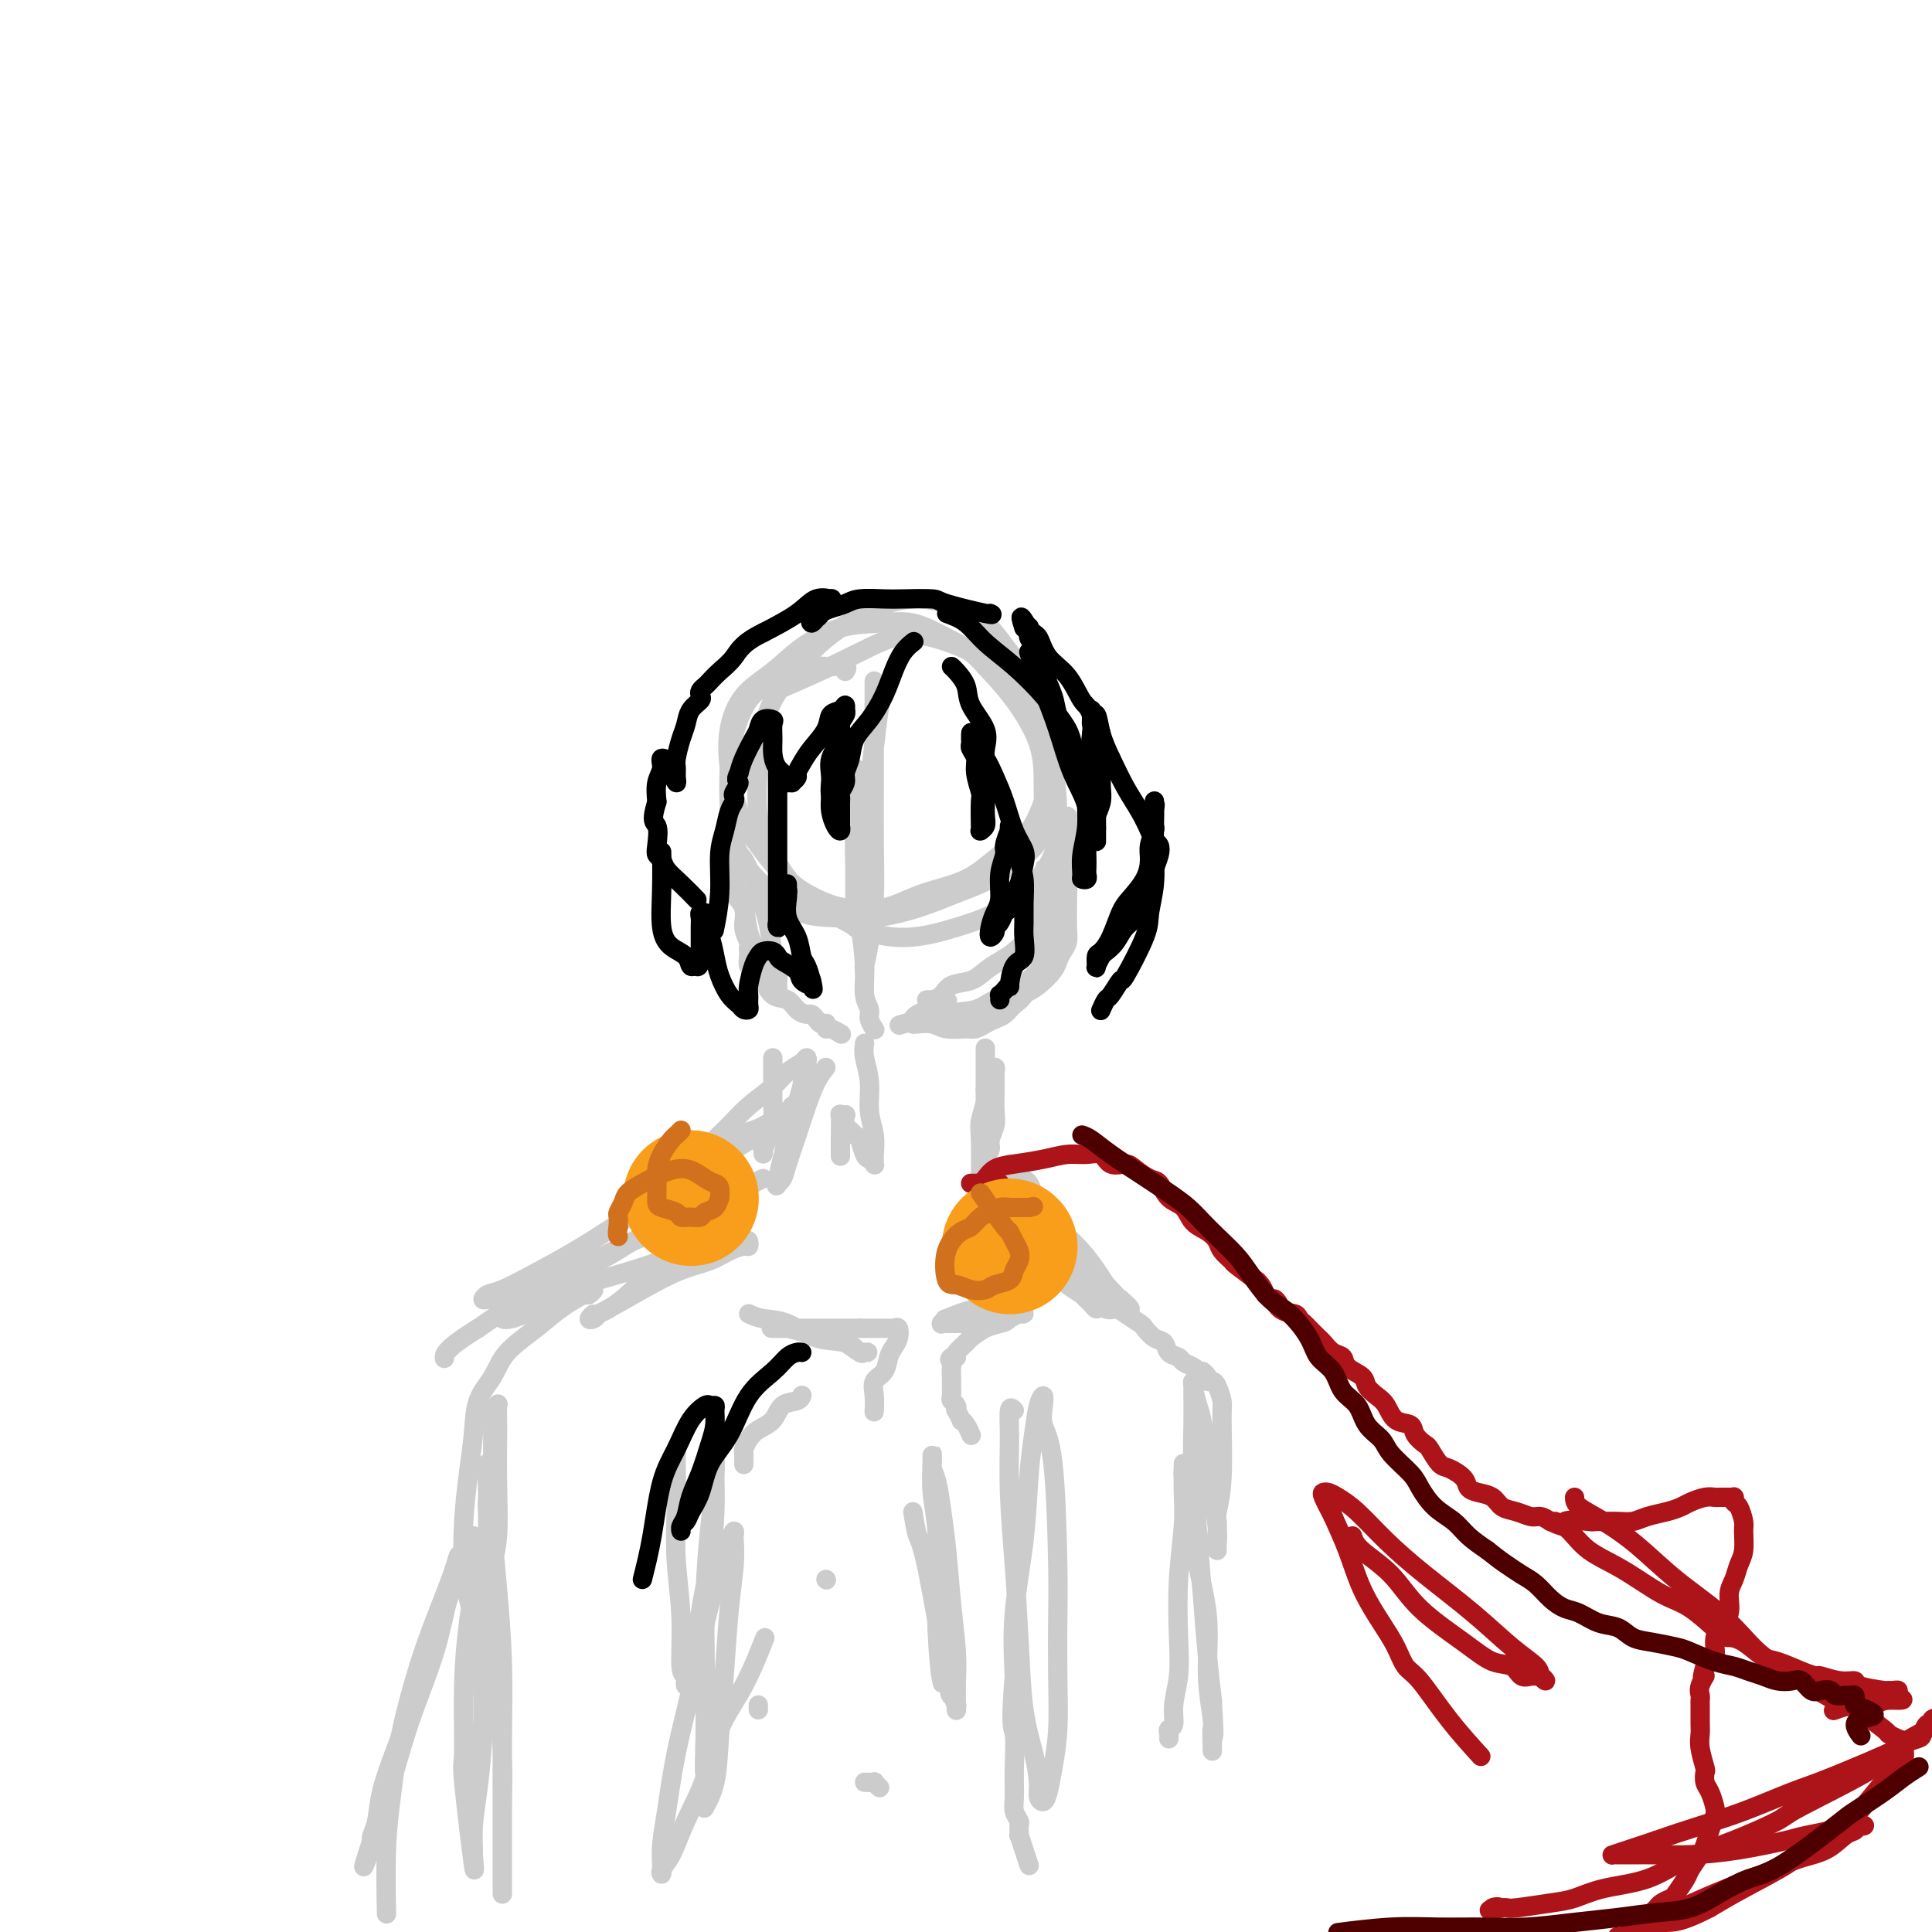 <svg viewBox='0 0 400 400' version='1.1' xmlns='http://www.w3.org/2000/svg' xmlns:xlink='http://www.w3.org/1999/xlink'><g fill='none' stroke='#CCCCCC' stroke-width='4' stroke-linecap='round' stroke-linejoin='round'><path d='M175,139c0.273,-0.428 0.546,-0.856 0,-1c-0.546,-0.144 -1.910,-0.005 -3,0c-1.090,0.005 -1.906,-0.125 -3,0c-1.094,0.125 -2.465,0.505 -4,1c-1.535,0.495 -3.235,1.106 -5,2c-1.765,0.894 -3.596,2.071 -5,4c-1.404,1.929 -2.383,4.609 -3,7c-0.617,2.391 -0.873,4.494 -1,7c-0.127,2.506 -0.126,5.414 0,8c0.126,2.586 0.376,4.850 1,7c0.624,2.150 1.622,4.185 3,6c1.378,1.815 3.135,3.409 5,5c1.865,1.591 3.837,3.177 6,4c2.163,0.823 4.516,0.882 7,1c2.484,0.118 5.097,0.296 8,0c2.903,-0.296 6.095,-1.067 9,-2c2.905,-0.933 5.525,-2.030 8,-3c2.475,-0.970 4.807,-1.814 7,-3c2.193,-1.186 4.248,-2.715 6,-4c1.752,-1.285 3.202,-2.327 4,-4c0.798,-1.673 0.946,-3.979 1,-6c0.054,-2.021 0.014,-3.758 0,-6c-0.014,-2.242 -0.004,-4.988 -1,-8c-0.996,-3.012 -2.999,-6.289 -5,-9c-2.001,-2.711 -4.001,-4.855 -6,-7'/><path d='M204,138c-3.176,-3.653 -5.615,-4.786 -8,-6c-2.385,-1.214 -4.716,-2.510 -7,-3c-2.284,-0.490 -4.523,-0.174 -7,0c-2.477,0.174 -5.193,0.207 -8,1c-2.807,0.793 -5.706,2.347 -8,4c-2.294,1.653 -3.983,3.406 -6,5c-2.017,1.594 -4.362,3.028 -6,5c-1.638,1.972 -2.568,4.481 -3,7c-0.432,2.519 -0.364,5.049 0,8c0.364,2.951 1.024,6.325 2,9c0.976,2.675 2.268,4.653 4,7c1.732,2.347 3.905,5.064 6,7c2.095,1.936 4.113,3.090 6,4c1.887,0.910 3.643,1.577 6,2c2.357,0.423 5.313,0.601 8,0c2.687,-0.601 5.104,-1.980 8,-3c2.896,-1.020 6.272,-1.682 9,-3c2.728,-1.318 4.810,-3.291 7,-5c2.190,-1.709 4.489,-3.154 6,-5c1.511,-1.846 2.233,-4.094 3,-6c0.767,-1.906 1.580,-3.469 2,-6c0.420,-2.531 0.449,-6.029 0,-9c-0.449,-2.971 -1.376,-5.414 -3,-8c-1.624,-2.586 -3.944,-5.315 -6,-8c-2.056,-2.685 -3.847,-5.324 -6,-7c-2.153,-1.676 -4.668,-2.387 -7,-3c-2.332,-0.613 -4.481,-1.128 -7,-1c-2.519,0.128 -5.407,0.900 -8,2c-2.593,1.100 -4.890,2.527 -7,4c-2.110,1.473 -4.031,2.992 -6,5c-1.969,2.008 -3.984,4.504 -6,7'/><path d='M162,142c-2.711,3.544 -3.487,6.404 -4,9c-0.513,2.596 -0.762,4.928 -1,8c-0.238,3.072 -0.465,6.886 0,10c0.465,3.114 1.622,5.530 3,8c1.378,2.470 2.978,4.996 5,7c2.022,2.004 4.468,3.486 7,5c2.532,1.514 5.152,3.062 8,4c2.848,0.938 5.926,1.268 9,1c3.074,-0.268 6.144,-1.134 9,-2c2.856,-0.866 5.496,-1.731 8,-3c2.504,-1.269 4.871,-2.941 7,-5c2.129,-2.059 4.021,-4.503 5,-7c0.979,-2.497 1.045,-5.045 1,-8c-0.045,-2.955 -0.201,-6.315 -1,-10c-0.799,-3.685 -2.243,-7.695 -4,-11c-1.757,-3.305 -3.828,-5.905 -6,-8c-2.172,-2.095 -4.443,-3.685 -7,-5c-2.557,-1.315 -5.398,-2.355 -8,-3c-2.602,-0.645 -4.966,-0.895 -8,0c-3.034,0.895 -6.740,2.933 -11,5c-4.260,2.067 -9.074,4.162 -11,5c-1.926,0.838 -0.963,0.419 0,0'/><path d='M183,142c-0.332,1.421 -0.663,2.842 -1,5c-0.337,2.158 -0.679,5.054 -1,8c-0.321,2.946 -0.622,5.944 -1,10c-0.378,4.056 -0.833,9.171 -1,13c-0.167,3.829 -0.045,6.373 0,9c0.045,2.627 0.012,5.336 0,7c-0.012,1.664 -0.003,2.284 0,3c0.003,0.716 0.000,1.530 0,2c-0.000,0.470 0.003,0.597 0,1c-0.003,0.403 -0.011,1.081 0,1c0.011,-0.081 0.041,-0.920 0,-1c-0.041,-0.080 -0.155,0.600 0,0c0.155,-0.600 0.577,-2.479 1,-5c0.423,-2.521 0.845,-5.683 1,-9c0.155,-3.317 0.041,-6.790 0,-11c-0.041,-4.210 -0.011,-9.159 0,-13c0.011,-3.841 0.003,-6.575 0,-9c-0.003,-2.425 -0.001,-4.543 0,-6c0.001,-1.457 0.000,-2.255 0,-3c-0.000,-0.745 -0.000,-1.437 0,-2c0.000,-0.563 0.000,-0.996 0,-1c-0.000,-0.004 -0.000,0.422 0,1c0.000,0.578 0.000,1.308 0,2c-0.000,0.692 -0.000,1.346 0,2'/><path d='M181,146c0.048,1.947 0.167,4.313 0,7c-0.167,2.687 -0.619,5.693 -1,9c-0.381,3.307 -0.691,6.914 -1,10c-0.309,3.086 -0.619,5.653 -1,8c-0.381,2.347 -0.834,4.476 -1,6c-0.166,1.524 -0.044,2.443 0,3c0.044,0.557 0.012,0.754 0,1c-0.012,0.246 -0.003,0.543 0,1c0.003,0.457 0.001,1.073 0,1c-0.001,-0.073 -0.000,-0.835 0,-2c0.000,-1.165 0.000,-2.731 0,-5c-0.000,-2.269 -0.000,-5.239 0,-8c0.000,-2.761 0.000,-5.311 0,-8c-0.000,-2.689 -0.000,-5.516 0,-7c0.000,-1.484 0.000,-1.623 0,-2c-0.000,-0.377 -0.001,-0.990 0,-1c0.001,-0.010 0.003,0.584 0,1c-0.003,0.416 -0.011,0.654 0,2c0.011,1.346 0.040,3.799 0,7c-0.040,3.201 -0.150,7.151 0,11c0.150,3.849 0.561,7.597 1,11c0.439,3.403 0.906,6.460 1,9c0.094,2.540 -0.185,4.562 0,6c0.185,1.438 0.833,2.293 1,3c0.167,0.707 -0.147,1.267 0,2c0.147,0.733 0.756,1.638 1,2c0.244,0.362 0.122,0.181 0,0'/><path d='M151,181c0.212,1.465 0.424,2.930 1,4c0.576,1.070 1.518,1.743 2,3c0.482,1.257 0.506,3.096 1,5c0.494,1.904 1.457,3.872 2,5c0.543,1.128 0.666,1.415 1,2c0.334,0.585 0.878,1.468 1,2c0.122,0.532 -0.178,0.712 0,1c0.178,0.288 0.833,0.685 1,1c0.167,0.315 -0.155,0.547 0,1c0.155,0.453 0.785,1.127 1,1c0.215,-0.127 0.013,-1.053 0,-2c-0.013,-0.947 0.161,-1.913 0,-3c-0.161,-1.087 -0.659,-2.294 -1,-4c-0.341,-1.706 -0.525,-3.911 -1,-6c-0.475,-2.089 -1.241,-4.061 -2,-6c-0.759,-1.939 -1.510,-3.844 -2,-5c-0.490,-1.156 -0.720,-1.561 -1,-2c-0.280,-0.439 -0.611,-0.911 -1,-1c-0.389,-0.089 -0.835,0.207 -1,0c-0.165,-0.207 -0.047,-0.916 0,-1c0.047,-0.084 0.024,0.458 0,1'/><path d='M152,177c-1.049,-1.888 -0.172,0.390 0,2c0.172,1.610 -0.360,2.550 0,4c0.360,1.450 1.613,3.411 2,5c0.387,1.589 -0.092,2.806 0,4c0.092,1.194 0.756,2.365 1,3c0.244,0.635 0.068,0.733 0,1c-0.068,0.267 -0.029,0.702 0,1c0.029,0.298 0.049,0.459 0,1c-0.049,0.541 -0.166,1.462 0,2c0.166,0.538 0.615,0.692 1,1c0.385,0.308 0.708,0.768 1,1c0.292,0.232 0.554,0.234 1,1c0.446,0.766 1.075,2.296 2,3c0.925,0.704 2.146,0.584 3,1c0.854,0.416 1.342,1.369 2,2c0.658,0.631 1.486,0.940 2,1c0.514,0.060 0.712,-0.129 1,0c0.288,0.129 0.665,0.574 1,1c0.335,0.426 0.627,0.831 1,1c0.373,0.169 0.825,0.102 1,0c0.175,-0.102 0.072,-0.237 0,0c-0.072,0.237 -0.112,0.847 0,1c0.112,0.153 0.376,-0.151 1,0c0.624,0.151 1.607,0.757 2,1c0.393,0.243 0.197,0.121 0,0'/><path d='M221,175c-0.323,0.509 -0.647,1.018 -1,2c-0.353,0.982 -0.736,2.437 -1,4c-0.264,1.563 -0.411,3.232 -1,5c-0.589,1.768 -1.622,3.634 -2,5c-0.378,1.366 -0.101,2.233 0,3c0.101,0.767 0.027,1.434 0,2c-0.027,0.566 -0.007,1.033 0,1c0.007,-0.033 0.002,-0.564 0,-1c-0.002,-0.436 -0.001,-0.778 0,-1c0.001,-0.222 0.000,-0.325 0,-1c-0.000,-0.675 -0.000,-1.921 0,-3c0.000,-1.079 0.000,-1.990 0,-3c-0.000,-1.010 -0.000,-2.117 0,-3c0.000,-0.883 0.000,-1.540 0,-2c-0.000,-0.460 -0.000,-0.722 0,-1c0.000,-0.278 0.001,-0.571 0,-1c-0.001,-0.429 -0.004,-0.995 0,-1c0.004,-0.005 0.015,0.552 0,1c-0.015,0.448 -0.057,0.789 0,1c0.057,0.211 0.211,0.294 0,1c-0.211,0.706 -0.788,2.036 -1,3c-0.212,0.964 -0.061,1.561 0,2c0.061,0.439 0.030,0.719 0,1'/><path d='M215,189c-0.190,1.280 -0.165,0.980 0,1c0.165,0.020 0.470,0.362 0,1c-0.470,0.638 -1.715,1.574 -2,2c-0.285,0.426 0.389,0.342 0,1c-0.389,0.658 -1.841,2.059 -3,3c-1.159,0.941 -2.025,1.421 -3,2c-0.975,0.579 -2.057,1.255 -3,2c-0.943,0.745 -1.745,1.559 -3,2c-1.255,0.441 -2.964,0.511 -4,1c-1.036,0.489 -1.399,1.399 -2,2c-0.601,0.601 -1.440,0.893 -2,1c-0.560,0.107 -0.841,0.029 -1,0c-0.159,-0.029 -0.197,-0.008 0,0c0.197,0.008 0.628,0.002 1,0c0.372,-0.002 0.685,-0.001 1,0c0.315,0.001 0.632,0.003 1,0c0.368,-0.003 0.786,-0.012 1,0c0.214,0.012 0.222,0.045 0,0c-0.222,-0.045 -0.676,-0.167 -1,0c-0.324,0.167 -0.518,0.623 -1,1c-0.482,0.377 -1.254,0.676 -2,1c-0.746,0.324 -1.468,0.675 -2,1c-0.532,0.325 -0.874,0.626 -1,1c-0.126,0.374 -0.036,0.821 0,1c0.036,0.179 0.018,0.089 0,0'/><path d='M189,212c0.145,0.031 0.290,0.062 1,0c0.710,-0.062 1.986,-0.216 3,0c1.014,0.216 1.766,0.801 3,1c1.234,0.199 2.949,0.013 4,0c1.051,-0.013 1.436,0.148 2,0c0.564,-0.148 1.307,-0.605 2,-1c0.693,-0.395 1.336,-0.729 2,-1c0.664,-0.271 1.348,-0.480 2,-1c0.652,-0.520 1.273,-1.349 2,-2c0.727,-0.651 1.561,-1.122 2,-2c0.439,-0.878 0.485,-2.164 1,-3c0.515,-0.836 1.500,-1.224 2,-2c0.500,-0.776 0.516,-1.942 1,-3c0.484,-1.058 1.436,-2.009 2,-3c0.564,-0.991 0.740,-2.022 1,-3c0.260,-0.978 0.606,-1.903 1,-3c0.394,-1.097 0.838,-2.366 1,-4c0.162,-1.634 0.044,-3.634 0,-5c-0.044,-1.366 -0.012,-2.099 0,-3c0.012,-0.901 0.003,-1.972 0,-3c-0.003,-1.028 -0.002,-2.014 0,-3'/><path d='M221,171c0.155,-2.930 0.041,-1.254 0,-1c-0.041,0.254 -0.011,-0.912 0,-1c0.011,-0.088 0.003,0.903 0,2c-0.003,1.097 0.000,2.300 0,4c-0.000,1.700 -0.003,3.897 0,6c0.003,2.103 0.011,4.111 0,6c-0.011,1.889 -0.043,3.660 0,5c0.043,1.340 0.161,2.249 0,3c-0.161,0.751 -0.600,1.343 -1,2c-0.400,0.657 -0.761,1.379 -1,2c-0.239,0.621 -0.358,1.140 -1,2c-0.642,0.860 -1.809,2.060 -3,3c-1.191,0.940 -2.408,1.618 -4,2c-1.592,0.382 -3.559,0.467 -5,1c-1.441,0.533 -2.355,1.514 -4,2c-1.645,0.486 -4.020,0.477 -7,1c-2.980,0.523 -6.566,1.578 -8,2c-1.434,0.422 -0.717,0.211 0,0'/><path d='M160,219c-0.002,0.597 -0.003,1.194 0,2c0.003,0.806 0.011,1.820 0,3c-0.011,1.180 -0.041,2.525 0,4c0.041,1.475 0.155,3.080 0,4c-0.155,0.920 -0.577,1.156 -1,2c-0.423,0.844 -0.846,2.295 -1,3c-0.154,0.705 -0.038,0.665 0,1c0.038,0.335 -0.001,1.044 0,1c0.001,-0.044 0.042,-0.842 0,-1c-0.042,-0.158 -0.166,0.322 0,0c0.166,-0.322 0.623,-1.448 1,-2c0.377,-0.552 0.674,-0.530 1,-1c0.326,-0.470 0.680,-1.431 1,-2c0.320,-0.569 0.607,-0.745 1,-1c0.393,-0.255 0.891,-0.589 1,-1c0.109,-0.411 -0.170,-0.900 0,-1c0.170,-0.100 0.788,0.190 1,0c0.212,-0.190 0.019,-0.859 0,-1c-0.019,-0.141 0.138,0.245 0,1c-0.138,0.755 -0.569,1.877 -1,3'/><path d='M179,216c-0.121,0.851 -0.243,1.703 0,3c0.243,1.297 0.850,3.040 1,5c0.150,1.960 -0.156,4.136 0,6c0.156,1.864 0.775,3.414 1,5c0.225,1.586 0.057,3.206 0,4c-0.057,0.794 -0.004,0.762 0,1c0.004,0.238 -0.040,0.747 0,1c0.040,0.253 0.165,0.251 0,0c-0.165,-0.251 -0.621,-0.750 -1,-1c-0.379,-0.250 -0.679,-0.251 -1,-1c-0.321,-0.749 -0.661,-2.247 -1,-3c-0.339,-0.753 -0.678,-0.762 -1,-1c-0.322,-0.238 -0.626,-0.704 -1,-1c-0.374,-0.296 -0.818,-0.422 -1,-1c-0.182,-0.578 -0.101,-1.608 0,-2c0.101,-0.392 0.223,-0.147 0,0c-0.223,0.147 -0.792,0.194 -1,0c-0.208,-0.194 -0.056,-0.629 0,0c0.056,0.629 0.015,2.323 0,4c-0.015,1.677 -0.004,3.336 0,4c0.004,0.664 0.002,0.332 0,0'/><path d='M204,217c-0.000,0.817 -0.000,1.633 0,3c0.000,1.367 0.000,3.283 0,5c-0.000,1.717 -0.001,3.235 0,5c0.001,1.765 0.004,3.777 0,5c-0.004,1.223 -0.016,1.657 0,2c0.016,0.343 0.061,0.594 0,1c-0.061,0.406 -0.226,0.966 0,1c0.226,0.034 0.845,-0.458 1,-1c0.155,-0.542 -0.155,-1.133 0,-2c0.155,-0.867 0.773,-2.010 1,-3c0.227,-0.990 0.062,-1.825 0,-3c-0.062,-1.175 -0.021,-2.689 0,-4c0.021,-1.311 0.021,-2.421 0,-3c-0.021,-0.579 -0.062,-0.629 0,-1c0.062,-0.371 0.228,-1.062 0,-1c-0.228,0.062 -0.849,0.877 -1,1c-0.151,0.123 0.170,-0.446 0,0c-0.170,0.446 -0.830,1.907 -1,3c-0.170,1.093 0.150,1.819 0,3c-0.150,1.181 -0.771,2.818 -1,4c-0.229,1.182 -0.065,1.909 0,4c0.065,2.091 0.033,5.545 0,9'/><path d='M203,245c-0.500,3.667 -0.250,1.833 0,0'/><path d='M171,221c-0.665,0.841 -1.330,1.682 -2,3c-0.670,1.318 -1.346,3.114 -2,5c-0.654,1.886 -1.285,3.863 -2,6c-0.715,2.137 -1.515,4.436 -2,6c-0.485,1.564 -0.657,2.395 -1,3c-0.343,0.605 -0.859,0.986 -1,1c-0.141,0.014 0.092,-0.339 0,0c-0.092,0.339 -0.509,1.371 0,-1c0.509,-2.371 1.944,-8.144 3,-12c1.056,-3.856 1.733,-5.794 2,-7c0.267,-1.206 0.123,-1.680 0,-2c-0.123,-0.320 -0.224,-0.487 0,-1c0.224,-0.513 0.775,-1.373 1,-2c0.225,-0.627 0.126,-1.022 0,-1c-0.126,0.022 -0.277,0.459 -1,1c-0.723,0.541 -2.018,1.184 -3,2c-0.982,0.816 -1.649,1.804 -3,3c-1.351,1.196 -3.384,2.599 -5,4c-1.616,1.401 -2.815,2.798 -4,4c-1.185,1.202 -2.358,2.208 -3,3c-0.642,0.792 -0.755,1.369 -1,2c-0.245,0.631 -0.623,1.315 -1,2'/><path d='M146,240c-3.339,2.980 -1.186,-0.070 0,-1c1.186,-0.930 1.407,0.258 2,0c0.593,-0.258 1.560,-1.964 3,-3c1.440,-1.036 3.354,-1.403 5,-2c1.646,-0.597 3.024,-1.424 4,-2c0.976,-0.576 1.549,-0.900 2,-1c0.451,-0.100 0.780,0.024 1,0c0.220,-0.024 0.332,-0.196 0,0c-0.332,0.196 -1.106,0.761 -3,2c-1.894,1.239 -4.907,3.153 -8,5c-3.093,1.847 -6.267,3.626 -10,6c-3.733,2.374 -8.026,5.343 -12,8c-3.974,2.657 -7.629,5.003 -11,7c-3.371,1.997 -6.456,3.646 -9,5c-2.544,1.354 -4.546,2.414 -6,3c-1.454,0.586 -2.359,0.697 -3,1c-0.641,0.303 -1.017,0.798 -1,1c0.017,0.202 0.425,0.112 1,0c0.575,-0.112 1.315,-0.247 3,-1c1.685,-0.753 4.314,-2.125 7,-3c2.686,-0.875 5.428,-1.254 8,-2c2.572,-0.746 4.974,-1.861 7,-3c2.026,-1.139 3.674,-2.304 5,-3c1.326,-0.696 2.328,-0.924 3,-1c0.672,-0.076 1.012,0.001 1,0c-0.012,-0.001 -0.376,-0.081 -1,0c-0.624,0.081 -1.507,0.323 -3,1c-1.493,0.677 -3.596,1.790 -6,3c-2.404,1.210 -5.109,2.518 -8,4c-2.891,1.482 -5.969,3.138 -9,5c-3.031,1.862 -6.016,3.931 -9,6'/><path d='M99,275c-7.000,4.289 -7.000,5.511 -7,6c0.000,0.489 0.000,0.244 0,0'/><path d='M201,255c0.591,-0.036 1.183,-0.071 2,0c0.817,0.071 1.860,0.249 3,1c1.140,0.751 2.379,2.074 4,3c1.621,0.926 3.625,1.453 5,2c1.375,0.547 2.123,1.112 3,2c0.877,0.888 1.885,2.097 3,3c1.115,0.903 2.338,1.501 3,2c0.662,0.499 0.762,0.901 1,1c0.238,0.099 0.612,-0.105 1,0c0.388,0.105 0.789,0.517 1,1c0.211,0.483 0.231,1.036 0,1c-0.231,-0.036 -0.713,-0.662 -1,-1c-0.287,-0.338 -0.377,-0.386 -1,-1c-0.623,-0.614 -1.778,-1.792 -3,-3c-1.222,-1.208 -2.512,-2.447 -4,-4c-1.488,-1.553 -3.174,-3.421 -5,-5c-1.826,-1.579 -3.793,-2.868 -5,-4c-1.207,-1.132 -1.653,-2.108 -2,-3c-0.347,-0.892 -0.593,-1.702 -1,-2c-0.407,-0.298 -0.973,-0.085 -1,0c-0.027,0.085 0.487,0.043 1,0'/><path d='M205,248c-3.135,-2.914 0.028,0.801 2,3c1.972,2.199 2.752,2.880 4,4c1.248,1.120 2.965,2.677 4,4c1.035,1.323 1.387,2.412 2,3c0.613,0.588 1.486,0.676 2,1c0.514,0.324 0.670,0.885 1,1c0.330,0.115 0.833,-0.216 1,0c0.167,0.216 -0.004,0.979 0,1c0.004,0.021 0.181,-0.699 0,-1c-0.181,-0.301 -0.721,-0.181 -1,-1c-0.279,-0.819 -0.298,-2.575 -1,-4c-0.702,-1.425 -2.086,-2.519 -3,-4c-0.914,-1.481 -1.359,-3.348 -2,-5c-0.641,-1.652 -1.479,-3.088 -2,-4c-0.521,-0.912 -0.725,-1.300 -1,-2c-0.275,-0.700 -0.621,-1.710 -1,-2c-0.379,-0.290 -0.789,0.142 -1,0c-0.211,-0.142 -0.222,-0.857 0,-1c0.222,-0.143 0.677,0.287 1,1c0.323,0.713 0.516,1.708 1,2c0.484,0.292 1.261,-0.119 2,1c0.739,1.119 1.439,3.767 3,6c1.561,2.233 3.981,4.052 6,6c2.019,1.948 3.636,4.024 5,6c1.364,1.976 2.476,3.851 3,5c0.524,1.149 0.461,1.570 1,2c0.539,0.430 1.681,0.868 2,1c0.319,0.132 -0.183,-0.041 0,0c0.183,0.041 1.052,0.298 1,0c-0.052,-0.298 -1.026,-1.149 -2,-2'/><path d='M232,269c3.322,4.079 0.627,0.777 -3,-3c-3.627,-3.777 -8.187,-8.030 -10,-10c-1.813,-1.970 -0.878,-1.657 -1,-2c-0.122,-0.343 -1.300,-1.343 -2,-2c-0.700,-0.657 -0.920,-0.972 -1,-1c-0.080,-0.028 -0.019,0.232 0,0c0.019,-0.232 -0.004,-0.954 0,-1c0.004,-0.046 0.036,0.586 0,1c-0.036,0.414 -0.141,0.611 0,1c0.141,0.389 0.529,0.969 1,2c0.471,1.031 1.026,2.514 2,4c0.974,1.486 2.368,2.975 3,4c0.632,1.025 0.503,1.584 1,2c0.497,0.416 1.620,0.687 2,1c0.380,0.313 0.017,0.666 0,1c-0.017,0.334 0.313,0.649 1,1c0.687,0.351 1.730,0.737 2,1c0.270,0.263 -0.232,0.403 0,1c0.232,0.597 1.199,1.650 2,2c0.801,0.350 1.436,-0.004 2,0c0.564,0.004 1.058,0.367 2,1c0.942,0.633 2.331,1.535 3,2c0.669,0.465 0.617,0.492 1,1c0.383,0.508 1.201,1.498 2,2c0.799,0.502 1.580,0.516 2,1c0.420,0.484 0.480,1.439 1,2c0.520,0.561 1.500,0.728 2,1c0.500,0.272 0.519,0.650 1,1c0.481,0.350 1.423,0.671 2,1c0.577,0.329 0.788,0.664 1,1'/><path d='M248,284c3.102,1.967 1.356,0.385 1,0c-0.356,-0.385 0.679,0.429 1,1c0.321,0.571 -0.072,0.900 0,1c0.072,0.100 0.609,-0.029 1,0c0.391,0.029 0.637,0.218 1,1c0.363,0.782 0.843,2.158 1,3c0.157,0.842 -0.011,1.149 0,4c0.011,2.851 0.199,8.245 0,12c-0.199,3.755 -0.785,5.871 -1,7c-0.215,1.129 -0.057,1.269 0,2c0.057,0.731 0.015,2.051 0,3c-0.015,0.949 -0.003,1.526 0,2c0.003,0.474 -0.002,0.845 0,1c0.002,0.155 0.012,0.093 0,0c-0.012,-0.093 -0.045,-0.216 0,-1c0.045,-0.784 0.167,-2.228 0,-4c-0.167,-1.772 -0.623,-3.872 -1,-6c-0.377,-2.128 -0.675,-4.284 -1,-7c-0.325,-2.716 -0.675,-5.993 -1,-8c-0.325,-2.007 -0.623,-2.745 -1,-4c-0.377,-1.255 -0.833,-3.027 -1,-4c-0.167,-0.973 -0.046,-1.146 0,-1c0.046,0.146 0.015,0.610 0,1c-0.015,0.390 -0.015,0.707 0,2c0.015,1.293 0.046,3.564 0,6c-0.046,2.436 -0.167,5.037 0,9c0.167,3.963 0.622,9.289 1,14c0.378,4.711 0.679,8.807 1,13c0.321,4.193 0.663,8.484 1,12c0.337,3.516 0.668,6.258 1,9'/><path d='M251,352c0.617,11.170 0.161,6.594 0,6c-0.161,-0.594 -0.027,2.793 0,4c0.027,1.207 -0.052,0.234 0,-1c0.052,-1.234 0.235,-2.730 0,-5c-0.235,-2.270 -0.889,-5.314 -1,-9c-0.111,-3.686 0.320,-8.013 0,-12c-0.320,-3.987 -1.392,-7.635 -2,-11c-0.608,-3.365 -0.751,-6.446 -1,-9c-0.249,-2.554 -0.602,-4.579 -1,-6c-0.398,-1.421 -0.839,-2.237 -1,-3c-0.161,-0.763 -0.042,-1.472 0,-2c0.042,-0.528 0.008,-0.874 0,-1c-0.008,-0.126 0.012,-0.031 0,1c-0.012,1.031 -0.055,2.998 0,5c0.055,2.002 0.207,4.040 0,7c-0.207,2.960 -0.772,6.842 -1,11c-0.228,4.158 -0.117,8.592 0,12c0.117,3.408 0.242,5.792 0,8c-0.242,2.208 -0.849,4.242 -1,6c-0.151,1.758 0.156,3.242 0,4c-0.156,0.758 -0.774,0.791 -1,1c-0.226,0.209 -0.061,0.595 0,1c0.061,0.405 0.017,0.830 0,1c-0.017,0.170 -0.009,0.085 0,0'/><path d='M158,244c-0.460,0.195 -0.920,0.390 -2,1c-1.080,0.610 -2.781,1.636 -4,3c-1.219,1.364 -1.958,3.066 -4,5c-2.042,1.934 -5.387,4.101 -8,6c-2.613,1.899 -4.492,3.532 -6,5c-1.508,1.468 -2.644,2.773 -4,4c-1.356,1.227 -2.933,2.376 -4,3c-1.067,0.624 -1.624,0.721 -2,1c-0.376,0.279 -0.571,0.739 -1,1c-0.429,0.261 -1.092,0.323 -1,0c0.092,-0.323 0.940,-1.031 1,-1c0.060,0.031 -0.669,0.800 1,0c1.669,-0.800 5.736,-3.171 9,-5c3.264,-1.829 5.726,-3.116 8,-4c2.274,-0.884 4.361,-1.365 6,-2c1.639,-0.635 2.830,-1.425 4,-2c1.170,-0.575 2.318,-0.935 3,-1c0.682,-0.065 0.899,0.166 1,0c0.101,-0.166 0.085,-0.729 0,-1c-0.085,-0.271 -0.241,-0.249 -1,0c-0.759,0.249 -2.121,0.727 -4,1c-1.879,0.273 -4.275,0.343 -7,1c-2.725,0.657 -5.779,1.902 -9,3c-3.221,1.098 -6.611,2.049 -10,3'/><path d='M124,265c-6.206,1.597 -6.720,2.088 -8,3c-1.280,0.912 -3.327,2.243 -5,3c-1.673,0.757 -2.971,0.938 -4,1c-1.029,0.062 -1.787,0.003 -2,0c-0.213,-0.003 0.119,0.048 0,0c-0.119,-0.048 -0.690,-0.197 -1,0c-0.310,0.197 -0.358,0.740 0,1c0.358,0.260 1.122,0.237 2,0c0.878,-0.237 1.870,-0.689 3,-1c1.130,-0.311 2.399,-0.481 4,-1c1.601,-0.519 3.535,-1.389 5,-2c1.465,-0.611 2.459,-0.965 3,-1c0.541,-0.035 0.627,0.248 1,0c0.373,-0.248 1.033,-1.026 1,-1c-0.033,0.026 -0.757,0.855 -1,1c-0.243,0.145 -0.003,-0.395 -1,0c-0.997,0.395 -3.230,1.723 -5,3c-1.770,1.277 -3.076,2.502 -5,4c-1.924,1.498 -4.466,3.267 -6,5c-1.534,1.733 -2.061,3.429 -3,5c-0.939,1.571 -2.291,3.016 -3,5c-0.709,1.984 -0.776,4.508 -1,7c-0.224,2.492 -0.606,4.953 -1,8c-0.394,3.047 -0.800,6.680 -1,10c-0.200,3.320 -0.193,6.328 0,9c0.193,2.672 0.574,5.010 1,7c0.426,1.990 0.899,3.633 1,5c0.101,1.367 -0.169,2.459 0,3c0.169,0.541 0.776,0.530 1,1c0.224,0.470 0.064,1.420 0,2c-0.064,0.580 -0.032,0.790 0,1'/><path d='M99,343c0.360,4.429 -0.239,1.503 0,1c0.239,-0.503 1.318,1.419 2,-1c0.682,-2.419 0.967,-9.179 1,-13c0.033,-3.821 -0.187,-4.703 0,-6c0.187,-1.297 0.782,-3.010 1,-6c0.218,-2.990 0.059,-7.257 0,-11c-0.059,-3.743 -0.020,-6.962 0,-9c0.020,-2.038 0.019,-2.895 0,-4c-0.019,-1.105 -0.058,-2.457 0,-3c0.058,-0.543 0.212,-0.278 0,0c-0.212,0.278 -0.790,0.570 -1,1c-0.210,0.430 -0.054,0.999 0,3c0.054,2.001 0.004,5.432 0,9c-0.004,3.568 0.037,7.271 0,12c-0.037,4.729 -0.154,10.485 0,16c0.154,5.515 0.577,10.788 1,16c0.423,5.212 0.845,10.361 1,15c0.155,4.639 0.041,8.767 0,12c-0.041,3.233 -0.011,5.569 0,8c0.011,2.431 0.003,4.955 0,6c-0.003,1.045 -0.001,0.611 0,1c0.001,0.389 -0.000,1.600 0,2c0.000,0.400 0.001,-0.010 0,-1c-0.001,-0.990 -0.003,-2.561 0,-5c0.003,-2.439 0.012,-5.746 0,-10c-0.012,-4.254 -0.045,-9.454 0,-15c0.045,-5.546 0.170,-11.439 0,-17c-0.170,-5.561 -0.633,-10.789 -1,-15c-0.367,-4.211 -0.637,-7.403 -1,-10c-0.363,-2.597 -0.818,-4.599 -1,-6c-0.182,-1.401 -0.091,-2.200 0,-3'/><path d='M101,310c-0.465,-12.971 -0.129,-4.399 0,-1c0.129,3.399 0.049,1.624 0,2c-0.049,0.376 -0.069,2.902 0,6c0.069,3.098 0.225,6.767 0,11c-0.225,4.233 -0.831,9.031 -1,14c-0.169,4.969 0.098,10.110 0,15c-0.098,4.890 -0.560,9.530 -1,13c-0.440,3.470 -0.858,5.769 -1,8c-0.142,2.231 -0.010,4.395 0,5c0.010,0.605 -0.103,-0.349 0,1c0.103,1.349 0.423,5.000 0,2c-0.423,-3.000 -1.588,-12.650 -2,-17c-0.412,-4.350 -0.072,-3.400 0,-6c0.072,-2.600 -0.124,-8.751 0,-14c0.124,-5.249 0.569,-9.596 1,-13c0.431,-3.404 0.847,-5.863 1,-8c0.153,-2.137 0.043,-3.951 0,-5c-0.043,-1.049 -0.018,-1.333 0,-2c0.018,-0.667 0.029,-1.719 0,-2c-0.029,-0.281 -0.097,0.207 0,0c0.097,-0.207 0.358,-1.109 0,-1c-0.358,0.109 -1.334,1.229 -2,3c-0.666,1.771 -1.022,4.194 -2,7c-0.978,2.806 -2.576,5.994 -4,10c-1.424,4.006 -2.672,8.831 -4,13c-1.328,4.169 -2.734,7.681 -4,11c-1.266,3.319 -2.391,6.446 -3,9c-0.609,2.554 -0.702,4.534 -1,6c-0.298,1.466 -0.799,2.419 -1,3c-0.201,0.581 -0.100,0.791 0,1'/><path d='M77,381c-3.273,9.958 -0.955,3.853 0,1c0.955,-2.853 0.549,-2.453 1,-4c0.451,-1.547 1.760,-5.040 3,-9c1.240,-3.960 2.410,-8.387 4,-13c1.590,-4.613 3.602,-9.413 5,-14c1.398,-4.587 2.184,-8.962 3,-12c0.816,-3.038 1.661,-4.740 2,-6c0.339,-1.260 0.172,-2.079 0,-2c-0.172,0.079 -0.350,1.056 -1,3c-0.650,1.944 -1.771,4.854 -3,8c-1.229,3.146 -2.564,6.526 -4,11c-1.436,4.474 -2.973,10.041 -4,15c-1.027,4.959 -1.543,9.309 -2,13c-0.457,3.691 -0.854,6.725 -1,11c-0.146,4.275 -0.042,9.793 0,12c0.042,2.207 0.021,1.104 0,0'/><path d='M140,300c-0.009,1.434 -0.017,2.868 0,5c0.017,2.132 0.061,4.963 0,8c-0.061,3.037 -0.226,6.281 0,10c0.226,3.719 0.844,7.915 1,12c0.156,4.085 -0.152,8.059 0,10c0.152,1.941 0.762,1.847 1,2c0.238,0.153 0.104,0.552 0,1c-0.104,0.448 -0.179,0.946 0,1c0.179,0.054 0.612,-0.335 1,-1c0.388,-0.665 0.731,-1.605 1,-4c0.269,-2.395 0.464,-6.246 1,-10c0.536,-3.754 1.412,-7.411 2,-11c0.588,-3.589 0.890,-7.108 1,-10c0.110,-2.892 0.030,-5.155 0,-7c-0.030,-1.845 -0.011,-3.270 0,-4c0.011,-0.730 0.013,-0.765 0,-1c-0.013,-0.235 -0.042,-0.670 0,0c0.042,0.670 0.155,2.445 0,5c-0.155,2.555 -0.578,5.891 -1,10c-0.422,4.109 -0.844,8.991 -1,14c-0.156,5.009 -0.044,10.145 0,15c0.044,4.855 0.022,9.427 0,14'/><path d='M146,359c-0.307,10.355 -0.076,7.744 0,8c0.076,0.256 -0.005,3.379 0,5c0.005,1.621 0.095,1.738 0,2c-0.095,0.262 -0.377,0.667 0,0c0.377,-0.667 1.411,-2.407 2,-5c0.589,-2.593 0.732,-6.040 1,-10c0.268,-3.960 0.660,-8.433 1,-13c0.340,-4.567 0.628,-9.229 1,-13c0.372,-3.771 0.829,-6.653 1,-9c0.171,-2.347 0.055,-4.159 0,-5c-0.055,-0.841 -0.048,-0.710 0,-1c0.048,-0.290 0.137,-0.999 0,-1c-0.137,-0.001 -0.502,0.706 -1,2c-0.498,1.294 -1.131,3.173 -2,6c-0.869,2.827 -1.974,6.601 -3,11c-1.026,4.399 -1.974,9.422 -3,14c-1.026,4.578 -2.131,8.709 -3,13c-0.869,4.291 -1.502,8.741 -2,12c-0.498,3.259 -0.860,5.326 -1,7c-0.140,1.674 -0.058,2.955 0,4c0.058,1.045 0.092,1.856 0,2c-0.092,0.144 -0.308,-0.377 0,-1c0.308,-0.623 1.141,-1.347 2,-3c0.859,-1.653 1.744,-4.234 3,-7c1.256,-2.766 2.884,-5.716 4,-9c1.116,-3.284 1.722,-6.901 3,-10c1.278,-3.099 3.229,-5.681 5,-9c1.771,-3.319 3.363,-7.377 4,-9c0.637,-1.623 0.318,-0.812 0,0'/><path d='M166,289c0.033,-0.104 0.066,-0.208 0,0c-0.066,0.208 -0.231,0.727 -1,1c-0.769,0.273 -2.143,0.301 -3,1c-0.857,0.699 -1.196,2.070 -2,3c-0.804,0.930 -2.072,1.419 -3,2c-0.928,0.581 -1.517,1.252 -2,2c-0.483,0.748 -0.862,1.572 -1,2c-0.138,0.428 -0.037,0.462 0,1c0.037,0.538 0.011,1.582 0,2c-0.011,0.418 -0.005,0.209 0,0'/><path d='M155,272c0.841,0.397 1.682,0.793 3,1c1.318,0.207 3.112,0.223 5,1c1.888,0.777 3.870,2.313 6,3c2.130,0.687 4.410,0.523 6,1c1.590,0.477 2.491,1.594 3,2c0.509,0.406 0.624,0.102 1,0c0.376,-0.102 1.011,-0.002 1,0c-0.011,0.002 -0.670,-0.093 -1,0c-0.330,0.093 -0.333,0.375 -1,0c-0.667,-0.375 -2.000,-1.407 -3,-2c-1.000,-0.593 -1.669,-0.747 -3,-1c-1.331,-0.253 -3.326,-0.604 -5,-1c-1.674,-0.396 -3.028,-0.838 -4,-1c-0.972,-0.162 -1.563,-0.043 -2,0c-0.437,0.043 -0.722,0.012 -1,0c-0.278,-0.012 -0.550,-0.003 0,0c0.550,0.003 1.921,0.001 3,0c1.079,-0.001 1.867,-0.000 3,0c1.133,0.000 2.613,0.000 4,0c1.387,-0.000 2.682,-0.000 4,0c1.318,0.000 2.659,0.000 4,0'/><path d='M178,275c3.205,-0.000 2.217,-0.000 2,0c-0.217,0.000 0.337,0.000 1,0c0.663,-0.000 1.435,-0.002 2,0c0.565,0.002 0.923,0.006 1,0c0.077,-0.006 -0.126,-0.024 0,0c0.126,0.024 0.580,0.088 1,0c0.420,-0.088 0.804,-0.329 1,0c0.196,0.329 0.203,1.228 0,2c-0.203,0.772 -0.615,1.416 -1,2c-0.385,0.584 -0.744,1.106 -1,2c-0.256,0.894 -0.408,2.159 -1,3c-0.592,0.841 -1.623,1.256 -2,2c-0.377,0.744 -0.102,1.816 0,3c0.102,1.184 0.029,2.481 0,3c-0.029,0.519 -0.015,0.259 0,0'/><path d='M210,269c-0.480,-0.017 -0.961,-0.035 -1,0c-0.039,0.035 0.363,0.122 0,0c-0.363,-0.122 -1.490,-0.454 -2,0c-0.510,0.454 -0.403,1.695 -1,2c-0.597,0.305 -1.897,-0.325 -4,0c-2.103,0.325 -5.010,1.604 -6,2c-0.990,0.396 -0.064,-0.090 0,0c0.064,0.090 -0.734,0.756 -1,1c-0.266,0.244 -0.001,0.065 0,0c0.001,-0.065 -0.263,-0.017 0,0c0.263,0.017 1.054,0.002 2,0c0.946,-0.002 2.046,0.010 3,0c0.954,-0.010 1.761,-0.041 3,0c1.239,0.041 2.911,0.155 4,0c1.089,-0.155 1.596,-0.578 2,-1c0.404,-0.422 0.705,-0.842 1,-1c0.295,-0.158 0.585,-0.053 1,0c0.415,0.053 0.954,0.055 1,0c0.046,-0.055 -0.401,-0.165 -1,0c-0.599,0.165 -1.349,0.607 -2,1c-0.651,0.393 -1.201,0.739 -2,1c-0.799,0.261 -1.847,0.437 -3,1c-1.153,0.563 -2.412,1.512 -3,2c-0.588,0.488 -0.504,0.516 -1,1c-0.496,0.484 -1.570,1.424 -2,2c-0.430,0.576 -0.215,0.788 0,1'/><path d='M198,281c-2.083,1.297 -1.290,0.039 -1,0c0.290,-0.039 0.077,1.141 0,2c-0.077,0.859 -0.017,1.396 0,2c0.017,0.604 -0.009,1.277 0,2c0.009,0.723 0.054,1.498 0,2c-0.054,0.502 -0.207,0.731 0,1c0.207,0.269 0.773,0.579 1,1c0.227,0.421 0.116,0.952 0,1c-0.116,0.048 -0.238,-0.386 0,0c0.238,0.386 0.834,1.592 1,2c0.166,0.408 -0.100,0.016 0,0c0.100,-0.016 0.565,0.342 1,1c0.435,0.658 0.838,1.617 1,2c0.162,0.383 0.081,0.192 0,0'/><path d='M189,313c0.312,1.960 0.623,3.920 1,5c0.377,1.080 0.819,1.279 2,7c1.181,5.721 3.101,16.962 4,22c0.899,5.038 0.777,3.872 1,4c0.223,0.128 0.792,1.550 1,2c0.208,0.450 0.057,-0.073 0,0c-0.057,0.073 -0.018,0.741 0,1c0.018,0.259 0.016,0.109 0,-1c-0.016,-1.109 -0.046,-3.176 0,-5c0.046,-1.824 0.167,-3.405 0,-6c-0.167,-2.595 -0.623,-6.205 -1,-10c-0.377,-3.795 -0.675,-7.776 -1,-11c-0.325,-3.224 -0.675,-5.689 -1,-8c-0.325,-2.311 -0.623,-4.466 -1,-6c-0.377,-1.534 -0.833,-2.446 -1,-3c-0.167,-0.554 -0.046,-0.748 0,-1c0.046,-0.252 0.016,-0.561 0,-1c-0.016,-0.439 -0.018,-1.010 0,-1c0.018,0.010 0.057,0.599 0,2c-0.057,1.401 -0.211,3.613 0,6c0.211,2.387 0.788,4.950 1,8c0.212,3.050 0.061,6.586 0,10c-0.061,3.414 -0.030,6.707 0,10'/><path d='M194,337c0.378,8.044 0.822,10.156 1,11c0.178,0.844 0.089,0.422 0,0'/><path d='M210,292c-0.429,-0.440 -0.858,-0.880 -1,0c-0.142,0.880 0.002,3.079 0,6c-0.002,2.921 -0.152,6.565 0,11c0.152,4.435 0.605,9.660 1,15c0.395,5.340 0.732,10.796 1,16c0.268,5.204 0.467,10.156 1,14c0.533,3.844 1.400,6.581 2,9c0.600,2.419 0.934,4.520 1,6c0.066,1.480 -0.136,2.340 0,3c0.136,0.660 0.611,1.120 1,1c0.389,-0.120 0.693,-0.820 1,-2c0.307,-1.180 0.619,-2.838 1,-5c0.381,-2.162 0.832,-4.826 1,-8c0.168,-3.174 0.051,-6.858 0,-11c-0.051,-4.142 -0.038,-8.741 0,-12c0.038,-3.259 0.102,-5.179 0,-11c-0.102,-5.821 -0.370,-15.542 -1,-21c-0.630,-5.458 -1.622,-6.651 -2,-8c-0.378,-1.349 -0.143,-2.853 0,-4c0.143,-1.147 0.194,-1.939 0,-2c-0.194,-0.061 -0.634,0.607 -1,2c-0.366,1.393 -0.659,3.511 -1,6c-0.341,2.489 -0.731,5.347 -1,9c-0.269,3.653 -0.419,8.099 -1,13c-0.581,4.901 -1.595,10.257 -2,15c-0.405,4.743 -0.203,8.871 0,13'/><path d='M210,347c-0.927,11.043 -0.245,10.651 0,12c0.245,1.349 0.051,4.440 0,7c-0.051,2.560 0.039,4.589 0,6c-0.039,1.411 -0.207,2.204 0,3c0.207,0.796 0.790,1.595 1,2c0.210,0.405 0.046,0.417 0,1c-0.046,0.583 0.026,1.736 0,2c-0.026,0.264 -0.151,-0.362 0,0c0.151,0.362 0.579,1.713 1,3c0.421,1.287 0.835,2.511 1,3c0.165,0.489 0.083,0.245 0,0'/><path d='M157,353c0.000,0.417 0.000,0.833 0,1c0.000,0.167 0.000,0.083 0,0'/><path d='M171,327c0.000,0.000 0.100,0.100 0.1,0.1'/><path d='M179,369c0.875,0.030 1.750,0.060 2,0c0.250,-0.060 -0.125,-0.208 0,0c0.125,0.208 0.750,0.774 1,1c0.250,0.226 0.125,0.113 0,0'/><path d='M210,358c0.000,0.000 0.100,0.100 0.1,0.1'/></g>
<g fill='none' stroke='#AD1419' stroke-width='4' stroke-linecap='round' stroke-linejoin='round'><path d='M207,245c-0.336,0.000 -0.673,0.000 -1,0c-0.327,0.000 -0.645,0.000 -1,0c-0.355,0.000 -0.746,0.000 -1,0c-0.254,-0.000 -0.369,-0.000 -1,0c-0.631,0.000 -1.777,0.000 -2,0c-0.223,0.000 0.479,0.000 1,0c0.521,0.000 0.863,0.000 1,0c0.137,0.000 0.068,0.000 0,0'/><path d='M203,245c-0.074,0.059 -0.149,0.118 0,0c0.149,-0.118 0.521,-0.414 1,-1c0.479,-0.586 1.065,-1.463 2,-2c0.935,-0.537 2.218,-0.734 4,-1c1.782,-0.266 4.062,-0.599 6,-1c1.938,-0.401 3.534,-0.868 5,-1c1.466,-0.132 2.800,0.072 4,0c1.200,-0.072 2.264,-0.418 3,0c0.736,0.418 1.142,1.602 2,2c0.858,0.398 2.168,0.012 3,0c0.832,-0.012 1.185,0.352 2,1c0.815,0.648 2.090,1.581 3,2c0.910,0.419 1.455,0.325 2,1c0.545,0.675 1.092,2.120 2,3c0.908,0.880 2.178,1.194 3,2c0.822,0.806 1.194,2.104 2,3c0.806,0.896 2.044,1.389 3,2c0.956,0.611 1.631,1.338 2,2c0.369,0.662 0.434,1.259 1,2c0.566,0.741 1.633,1.626 2,2c0.367,0.374 0.035,0.235 1,1c0.965,0.765 3.228,2.432 4,3c0.772,0.568 0.054,0.038 0,0c-0.054,-0.038 0.556,0.418 1,1c0.444,0.582 0.722,1.291 1,2'/><path d='M262,268c4.151,3.831 2.527,1.408 2,1c-0.527,-0.408 0.043,1.199 1,2c0.957,0.801 2.302,0.796 3,1c0.698,0.204 0.750,0.617 1,1c0.250,0.383 0.700,0.737 1,1c0.300,0.263 0.452,0.437 1,1c0.548,0.563 1.493,1.516 2,2c0.507,0.484 0.577,0.500 1,1c0.423,0.500 1.198,1.485 2,2c0.802,0.515 1.632,0.561 2,1c0.368,0.439 0.273,1.271 1,2c0.727,0.729 2.276,1.355 3,2c0.724,0.645 0.621,1.310 1,2c0.379,0.690 1.238,1.406 2,2c0.762,0.594 1.427,1.067 2,2c0.573,0.933 1.056,2.328 2,3c0.944,0.672 2.350,0.622 3,1c0.650,0.378 0.543,1.186 1,2c0.457,0.814 1.478,1.635 2,2c0.522,0.365 0.545,0.272 1,1c0.455,0.728 1.342,2.275 2,3c0.658,0.725 1.086,0.627 2,1c0.914,0.373 2.313,1.217 3,2c0.687,0.783 0.662,1.505 1,2c0.338,0.495 1.039,0.764 2,1c0.961,0.236 2.183,0.441 3,1c0.817,0.559 1.230,1.473 2,2c0.770,0.527 1.897,0.667 3,1c1.103,0.333 2.182,0.859 3,1c0.818,0.141 1.377,-0.103 2,0c0.623,0.103 1.312,0.551 2,1'/><path d='M321,315c3.944,1.856 2.306,0.497 3,0c0.694,-0.497 3.722,-0.132 5,0c1.278,0.132 0.806,0.033 1,0c0.194,-0.033 1.056,0.002 2,0c0.944,-0.002 1.972,-0.042 3,0c1.028,0.042 2.056,0.166 3,0c0.944,-0.166 1.803,-0.623 3,-1c1.197,-0.377 2.730,-0.675 4,-1c1.270,-0.325 2.277,-0.675 3,-1c0.723,-0.325 1.164,-0.623 2,-1c0.836,-0.377 2.069,-0.833 3,-1c0.931,-0.167 1.560,-0.045 2,0c0.440,0.045 0.692,0.012 1,0c0.308,-0.012 0.671,-0.004 1,0c0.329,0.004 0.623,0.005 1,0c0.377,-0.005 0.836,-0.014 1,0c0.164,0.014 0.034,0.053 0,0c-0.034,-0.053 0.029,-0.196 0,0c-0.029,0.196 -0.151,0.731 0,1c0.151,0.269 0.573,0.273 1,1c0.427,0.727 0.858,2.176 1,3c0.142,0.824 -0.005,1.024 0,2c0.005,0.976 0.161,2.729 0,4c-0.161,1.271 -0.638,2.058 -1,3c-0.362,0.942 -0.609,2.037 -1,3c-0.391,0.963 -0.926,1.795 -1,3c-0.074,1.205 0.315,2.784 0,4c-0.315,1.216 -1.332,2.068 -2,3c-0.668,0.932 -0.988,1.943 -1,3c-0.012,1.057 0.282,2.159 0,3c-0.282,0.841 -1.141,1.420 -2,2'/><path d='M353,345c-1.177,4.073 -0.119,2.256 0,2c0.119,-0.256 -0.700,1.047 -1,2c-0.300,0.953 -0.080,1.554 0,2c0.080,0.446 0.022,0.738 0,1c-0.022,0.262 -0.007,0.494 0,1c0.007,0.506 0.006,1.285 0,2c-0.006,0.715 -0.015,1.367 0,2c0.015,0.633 0.056,1.248 0,2c-0.056,0.752 -0.208,1.642 0,3c0.208,1.358 0.777,3.183 1,4c0.223,0.817 0.099,0.627 0,1c-0.099,0.373 -0.173,1.310 0,2c0.173,0.690 0.593,1.133 1,2c0.407,0.867 0.801,2.156 1,3c0.199,0.844 0.204,1.241 0,2c-0.204,0.759 -0.617,1.879 -1,3c-0.383,1.121 -0.737,2.244 -1,3c-0.263,0.756 -0.437,1.144 -1,2c-0.563,0.856 -1.517,2.180 -2,3c-0.483,0.820 -0.497,1.137 -1,2c-0.503,0.863 -1.497,2.272 -2,3c-0.503,0.728 -0.516,0.773 -1,1c-0.484,0.227 -1.440,0.635 -2,1c-0.560,0.365 -0.723,0.686 -1,1c-0.277,0.314 -0.666,0.619 -1,1c-0.334,0.381 -0.612,0.837 -1,1c-0.388,0.163 -0.888,0.033 -1,0c-0.112,-0.033 0.162,0.029 0,0c-0.162,-0.029 -0.761,-0.151 -1,0c-0.239,0.151 -0.120,0.576 0,1'/><path d='M339,398c-1.244,0.933 -0.356,0.267 0,0c0.356,-0.267 0.178,-0.133 0,0'/><path d='M322,315c0.972,0.477 1.944,0.954 3,2c1.056,1.046 2.195,2.662 4,4c1.805,1.338 4.275,2.397 7,4c2.725,1.603 5.705,3.751 8,5c2.295,1.249 3.907,1.599 6,3c2.093,1.401 4.669,3.852 6,5c1.331,1.148 1.416,0.994 2,1c0.584,0.006 1.666,0.174 3,1c1.334,0.826 2.918,2.311 4,3c1.082,0.689 1.661,0.581 3,1c1.339,0.419 3.438,1.365 5,2c1.562,0.635 2.585,0.957 3,1c0.415,0.043 0.220,-0.195 1,0c0.780,0.195 2.535,0.823 4,1c1.465,0.177 2.641,-0.096 3,0c0.359,0.096 -0.097,0.562 1,1c1.097,0.438 3.748,0.849 5,1c1.252,0.151 1.103,0.043 1,0c-0.103,-0.043 -0.162,-0.022 0,0c0.162,0.022 0.544,0.044 1,0c0.456,-0.044 0.988,-0.156 1,0c0.012,0.156 -0.494,0.578 -1,1'/><path d='M392,351c4.085,1.399 0.796,0.897 -1,1c-1.796,0.103 -2.100,0.811 -3,1c-0.900,0.189 -2.396,-0.141 -4,0c-1.604,0.141 -3.315,0.755 -4,1c-0.685,0.245 -0.342,0.123 0,0'/><path d='M326,310c0.020,0.613 0.041,1.225 1,2c0.959,0.775 2.857,1.711 5,3c2.143,1.289 4.531,2.929 7,5c2.469,2.071 5.020,4.573 8,7c2.980,2.427 6.391,4.780 9,7c2.609,2.220 4.416,4.307 6,6c1.584,1.693 2.944,2.994 6,5c3.056,2.006 7.808,4.719 10,6c2.192,1.281 1.823,1.132 2,1c0.177,-0.132 0.898,-0.245 3,1c2.102,1.245 5.585,3.849 7,5c1.415,1.151 0.762,0.848 1,1c0.238,0.152 1.365,0.760 2,1c0.635,0.240 0.776,0.112 1,1c0.224,0.888 0.529,2.791 0,4c-0.529,1.209 -1.893,1.723 -4,4c-2.107,2.277 -4.957,6.317 -8,9c-3.043,2.683 -6.280,4.008 -8,5c-1.720,0.992 -1.925,1.652 -4,3c-2.075,1.348 -6.022,3.385 -9,5c-2.978,1.615 -4.989,2.807 -7,4'/><path d='M354,395c-6.229,3.261 -7.801,2.912 -9,3c-1.199,0.088 -2.024,0.612 -3,1c-0.976,0.388 -2.105,0.639 -3,1c-0.895,0.361 -1.558,0.830 -2,1c-0.442,0.170 -0.662,0.040 -1,0c-0.338,-0.040 -0.793,0.009 -1,0c-0.207,-0.009 -0.167,-0.077 0,0c0.167,0.077 0.462,0.299 1,0c0.538,-0.299 1.321,-1.120 3,-2c1.679,-0.880 4.255,-1.820 7,-3c2.745,-1.180 5.659,-2.600 9,-4c3.341,-1.400 7.109,-2.781 10,-4c2.891,-1.219 4.907,-2.278 7,-3c2.093,-0.722 4.265,-1.108 6,-2c1.735,-0.892 3.034,-2.291 4,-3c0.966,-0.709 1.599,-0.728 2,-1c0.401,-0.272 0.569,-0.798 1,-1c0.431,-0.202 1.125,-0.080 1,0c-0.125,0.080 -1.068,0.119 -1,0c0.068,-0.119 1.146,-0.396 -1,0c-2.146,0.396 -7.518,1.465 -10,2c-2.482,0.535 -2.075,0.536 -4,1c-1.925,0.464 -6.183,1.392 -10,2c-3.817,0.608 -7.194,0.895 -10,1c-2.806,0.105 -5.041,0.029 -7,0c-1.959,-0.029 -3.643,-0.010 -5,0c-1.357,0.010 -2.389,0.011 -3,0c-0.611,-0.011 -0.803,-0.034 -1,0c-0.197,0.034 -0.399,0.125 0,0c0.399,-0.125 1.400,-0.464 3,-1c1.600,-0.536 3.800,-1.268 6,-2'/><path d='M343,381c2.874,-1.020 6.059,-2.071 9,-3c2.941,-0.929 5.639,-1.737 9,-3c3.361,-1.263 7.384,-2.983 10,-4c2.616,-1.017 3.825,-1.332 8,-3c4.175,-1.668 11.318,-4.689 14,-6c2.682,-1.311 0.905,-0.911 1,-1c0.095,-0.089 2.063,-0.668 3,-1c0.937,-0.332 0.844,-0.416 1,-1c0.156,-0.584 0.560,-1.668 1,-2c0.440,-0.332 0.914,0.087 1,0c0.086,-0.087 -0.216,-0.681 0,-1c0.216,-0.319 0.951,-0.362 1,0c0.049,0.362 -0.586,1.131 -2,2c-1.414,0.869 -3.606,1.838 -5,3c-1.394,1.162 -1.991,2.515 -6,5c-4.009,2.485 -11.429,6.101 -15,8c-3.571,1.899 -3.293,2.080 -5,3c-1.707,0.920 -5.397,2.579 -9,4c-3.603,1.421 -7.117,2.604 -10,4c-2.883,1.396 -5.133,3.005 -8,4c-2.867,0.995 -6.351,1.377 -9,2c-2.649,0.623 -4.465,1.487 -6,2c-1.535,0.513 -2.790,0.673 -5,1c-2.210,0.327 -5.376,0.820 -7,1c-1.624,0.180 -1.706,0.049 -2,0c-0.294,-0.049 -0.798,-0.014 -1,0c-0.202,0.014 -0.101,0.007 0,0'/><path d='M311,395c-4.807,0.944 -1.825,0.305 -1,0c0.825,-0.305 -0.509,-0.274 -1,0c-0.491,0.274 -0.140,0.793 0,1c0.140,0.207 0.070,0.104 0,0'/><path d='M280,318c0.286,0.866 0.571,1.731 2,3c1.429,1.269 4.000,2.940 6,5c2.000,2.060 3.428,4.507 6,7c2.572,2.493 6.290,5.032 9,7c2.710,1.968 4.414,3.365 6,4c1.586,0.635 3.054,0.509 4,1c0.946,0.491 1.368,1.600 2,2c0.632,0.400 1.472,0.091 2,0c0.528,-0.091 0.744,0.037 1,0c0.256,-0.037 0.553,-0.240 1,0c0.447,0.240 1.044,0.924 1,1c-0.044,0.076 -0.729,-0.456 -1,-1c-0.271,-0.544 -0.129,-1.102 -1,-2c-0.871,-0.898 -2.757,-2.138 -5,-4c-2.243,-1.862 -4.845,-4.348 -8,-7c-3.155,-2.652 -6.862,-5.471 -10,-8c-3.138,-2.529 -5.706,-4.769 -8,-7c-2.294,-2.231 -4.315,-4.453 -6,-6c-1.685,-1.547 -3.034,-2.417 -4,-3c-0.966,-0.583 -1.547,-0.878 -2,-1c-0.453,-0.122 -0.776,-0.071 -1,0c-0.224,0.071 -0.350,0.163 0,1c0.350,0.837 1.175,2.418 2,4'/><path d='M276,314c0.861,1.970 2.012,4.394 3,7c0.988,2.606 1.813,5.393 3,8c1.187,2.607 2.737,5.033 4,7c1.263,1.967 2.238,3.474 3,5c0.762,1.526 1.312,3.072 2,4c0.688,0.928 1.514,1.238 3,3c1.486,1.762 3.631,4.974 6,8c2.369,3.026 4.963,5.864 6,7c1.037,1.136 0.519,0.568 0,0'/></g>
<g fill='none' stroke='#4E0000' stroke-width='4' stroke-linecap='round' stroke-linejoin='round'><path d='M224,235c0.533,0.177 1.066,0.354 2,1c0.934,0.646 2.270,1.762 4,3c1.730,1.238 3.855,2.599 6,4c2.145,1.401 4.311,2.843 6,4c1.689,1.157 2.902,2.030 4,3c1.098,0.970 2.082,2.039 3,3c0.918,0.961 1.770,1.816 3,3c1.230,1.184 2.837,2.697 4,4c1.163,1.303 1.882,2.397 3,4c1.118,1.603 2.635,3.716 4,5c1.365,1.284 2.577,1.740 4,3c1.423,1.260 3.057,3.322 4,5c0.943,1.678 1.196,2.970 2,4c0.804,1.030 2.159,1.798 3,3c0.841,1.202 1.168,2.838 2,4c0.832,1.162 2.170,1.851 3,3c0.830,1.149 1.152,2.757 2,4c0.848,1.243 2.221,2.122 3,3c0.779,0.878 0.964,1.757 2,3c1.036,1.243 2.923,2.850 4,4c1.077,1.150 1.344,1.844 2,3c0.656,1.156 1.702,2.774 3,4c1.298,1.226 2.850,2.061 4,3c1.150,0.939 1.900,1.983 3,3c1.100,1.017 2.550,2.009 4,3'/><path d='M308,321c2.464,1.972 3.125,2.402 4,3c0.875,0.598 1.966,1.363 3,2c1.034,0.637 2.012,1.144 3,2c0.988,0.856 1.987,2.059 3,3c1.013,0.941 2.042,1.618 3,2c0.958,0.382 1.847,0.469 3,1c1.153,0.531 2.571,1.504 4,2c1.429,0.496 2.870,0.513 4,1c1.130,0.487 1.950,1.444 3,2c1.050,0.556 2.329,0.712 4,1c1.671,0.288 3.735,0.707 5,1c1.265,0.293 1.731,0.460 3,1c1.269,0.540 3.340,1.455 5,2c1.660,0.545 2.910,0.721 4,1c1.090,0.279 2.021,0.661 3,1c0.979,0.339 2.006,0.634 3,1c0.994,0.366 1.957,0.802 3,1c1.043,0.198 2.167,0.157 3,0c0.833,-0.157 1.374,-0.431 2,0c0.626,0.431 1.338,1.565 2,2c0.662,0.435 1.273,0.169 2,0c0.727,-0.169 1.571,-0.241 2,0c0.429,0.241 0.444,0.796 1,1c0.556,0.204 1.651,0.058 2,0c0.349,-0.058 -0.050,-0.026 0,0c0.050,0.026 0.550,0.048 1,0c0.450,-0.048 0.852,-0.167 1,0c0.148,0.167 0.042,0.619 0,1c-0.042,0.381 -0.021,0.690 0,1'/><path d='M384,353c7.345,2.667 2.708,2.333 1,3c-1.708,0.667 -0.488,2.333 0,3c0.488,0.667 0.244,0.333 0,0'/><path d='M397,366c0.264,-0.166 0.528,-0.331 0,0c-0.528,0.331 -1.848,1.160 -3,2c-1.152,0.840 -2.137,1.691 -4,3c-1.863,1.309 -4.604,3.077 -6,4c-1.396,0.923 -1.445,1.000 -4,3c-2.555,2.000 -7.615,5.922 -11,8c-3.385,2.078 -5.094,2.311 -7,3c-1.906,0.689 -4.007,1.834 -6,3c-1.993,1.166 -3.878,2.355 -6,3c-2.122,0.645 -4.483,0.747 -7,1c-2.517,0.253 -5.191,0.656 -8,1c-2.809,0.344 -5.754,0.627 -9,1c-3.246,0.373 -6.794,0.836 -10,1c-3.206,0.164 -6.069,0.030 -9,0c-2.931,-0.030 -5.930,0.043 -9,0c-3.070,-0.043 -6.211,-0.204 -10,0c-3.789,0.204 -8.225,0.773 -10,1c-1.775,0.227 -0.887,0.114 0,0'/></g>
<g fill='none' stroke='#F99E1B' stroke-width='28' stroke-linecap='round' stroke-linejoin='round'><path d='M209,258c0.000,0.000 0.100,0.100 0.1,0.1'/><path d='M143,248c0.000,0.000 0.100,0.100 0.1,0.1'/></g>
<g fill='none' stroke='#000000' stroke-width='4' stroke-linecap='round' stroke-linejoin='round'><path d='M189,133c0.177,-0.137 0.354,-0.273 0,0c-0.354,0.273 -1.240,0.957 -2,2c-0.760,1.043 -1.393,2.446 -2,4c-0.607,1.554 -1.186,3.260 -2,5c-0.814,1.740 -1.863,3.516 -3,5c-1.137,1.484 -2.361,2.677 -3,4c-0.639,1.323 -0.693,2.774 -1,4c-0.307,1.226 -0.867,2.225 -1,3c-0.133,0.775 0.160,1.325 0,2c-0.160,0.675 -0.775,1.476 -1,2c-0.225,0.524 -0.060,0.770 0,1c0.060,0.230 0.016,0.444 0,1c-0.016,0.556 -0.005,1.454 0,2c0.005,0.546 0.002,0.739 0,1c-0.002,0.261 -0.003,0.590 0,1c0.003,0.410 0.011,0.900 0,1c-0.011,0.100 -0.042,-0.189 0,0c0.042,0.189 0.156,0.855 0,1c-0.156,0.145 -0.580,-0.230 -1,-1c-0.420,-0.770 -0.834,-1.934 -1,-3c-0.166,-1.066 -0.083,-2.033 0,-3'/><path d='M172,165c-0.276,-1.645 0.035,-2.759 0,-4c-0.035,-1.241 -0.416,-2.610 0,-4c0.416,-1.390 1.628,-2.802 2,-4c0.372,-1.198 -0.096,-2.182 0,-3c0.096,-0.818 0.756,-1.470 1,-2c0.244,-0.530 0.072,-0.939 0,-1c-0.072,-0.061 -0.045,0.226 0,0c0.045,-0.226 0.108,-0.966 0,-1c-0.108,-0.034 -0.385,0.638 -1,1c-0.615,0.362 -1.566,0.415 -2,1c-0.434,0.585 -0.350,1.700 -1,3c-0.650,1.300 -2.035,2.783 -3,4c-0.965,1.217 -1.511,2.168 -2,3c-0.489,0.832 -0.920,1.544 -1,2c-0.080,0.456 0.190,0.656 0,1c-0.190,0.344 -0.842,0.833 -1,1c-0.158,0.167 0.178,0.011 0,0c-0.178,-0.011 -0.871,0.122 -1,0c-0.129,-0.122 0.305,-0.498 0,-1c-0.305,-0.502 -1.348,-1.129 -2,-2c-0.652,-0.871 -0.913,-1.986 -1,-3c-0.087,-1.014 0.002,-1.925 0,-3c-0.002,-1.075 -0.093,-2.312 0,-3c0.093,-0.688 0.372,-0.827 0,-1c-0.372,-0.173 -1.395,-0.381 -2,0c-0.605,0.381 -0.791,1.349 -1,2c-0.209,0.651 -0.441,0.983 -1,2c-0.559,1.017 -1.445,2.719 -2,4c-0.555,1.281 -0.777,2.140 -1,3'/><path d='M153,160c-1.023,1.892 -0.081,1.622 0,2c0.081,0.378 -0.699,1.405 -1,2c-0.301,0.595 -0.123,0.757 0,1c0.123,0.243 0.192,0.568 0,1c-0.192,0.432 -0.644,0.971 -1,2c-0.356,1.029 -0.618,2.546 -1,4c-0.382,1.454 -0.886,2.843 -1,5c-0.114,2.157 0.162,5.081 0,8c-0.162,2.919 -0.760,5.834 -1,7c-0.240,1.166 -0.120,0.583 0,0'/><path d='M197,138c0.202,0.171 0.404,0.342 1,1c0.596,0.658 1.585,1.803 2,3c0.415,1.197 0.255,2.446 1,4c0.745,1.554 2.396,3.413 3,5c0.604,1.587 0.162,2.903 0,4c-0.162,1.097 -0.044,1.974 0,3c0.044,1.026 0.013,2.201 0,3c-0.013,0.799 -0.007,1.223 0,2c0.007,0.777 0.016,1.907 0,3c-0.016,1.093 -0.057,2.150 0,3c0.057,0.850 0.211,1.492 0,2c-0.211,0.508 -0.788,0.882 -1,1c-0.212,0.118 -0.061,-0.019 0,0c0.061,0.019 0.031,0.196 0,-1c-0.031,-1.196 -0.065,-3.763 0,-5c0.065,-1.237 0.228,-1.144 0,-2c-0.228,-0.856 -0.846,-2.659 -1,-4c-0.154,-1.341 0.155,-2.218 0,-3c-0.155,-0.782 -0.773,-1.467 -1,-2c-0.227,-0.533 -0.061,-0.913 0,-1c0.061,-0.087 0.017,0.118 0,0c-0.017,-0.118 -0.009,-0.559 0,-1'/><path d='M201,153c-0.179,-2.846 0.374,-0.460 1,1c0.626,1.460 1.324,1.994 2,3c0.676,1.006 1.331,2.484 2,4c0.669,1.516 1.353,3.071 2,5c0.647,1.929 1.256,4.230 2,6c0.744,1.770 1.622,3.007 2,4c0.378,0.993 0.256,1.743 0,3c-0.256,1.257 -0.646,3.023 -1,4c-0.354,0.977 -0.673,1.165 -1,2c-0.327,0.835 -0.661,2.317 -1,3c-0.339,0.683 -0.683,0.566 -1,1c-0.317,0.434 -0.608,1.418 -1,2c-0.392,0.582 -0.887,0.763 -1,1c-0.113,0.237 0.156,0.529 0,1c-0.156,0.471 -0.736,1.120 -1,1c-0.264,-0.120 -0.210,-1.009 0,-2c0.210,-0.991 0.577,-2.084 1,-3c0.423,-0.916 0.902,-1.655 1,-3c0.098,-1.345 -0.184,-3.298 0,-5c0.184,-1.702 0.834,-3.154 1,-4c0.166,-0.846 -0.152,-1.086 0,-2c0.152,-0.914 0.773,-2.503 1,-3c0.227,-0.497 0.061,0.097 0,0c-0.061,-0.097 -0.017,-0.885 0,-1c0.017,-0.115 0.009,0.442 0,1'/><path d='M209,172c0.570,-3.185 -0.005,-0.148 0,1c0.005,1.148 0.590,0.408 1,1c0.410,0.592 0.645,2.516 1,4c0.355,1.484 0.829,2.527 1,4c0.171,1.473 0.039,3.375 0,5c-0.039,1.625 0.014,2.972 0,4c-0.014,1.028 -0.094,1.735 0,3c0.094,1.265 0.362,3.088 0,4c-0.362,0.912 -1.355,0.914 -2,2c-0.645,1.086 -0.943,3.257 -1,4c-0.057,0.743 0.128,0.059 0,0c-0.128,-0.059 -0.570,0.506 -1,1c-0.430,0.494 -0.847,0.916 -1,1c-0.153,0.084 -0.041,-0.170 0,0c0.041,0.170 0.012,0.763 0,1c-0.012,0.237 -0.006,0.119 0,0'/><path d='M196,127c1.376,0.503 2.753,1.005 4,2c1.247,0.995 2.365,2.482 4,4c1.635,1.518 3.787,3.068 6,5c2.213,1.932 4.488,4.247 6,6c1.512,1.753 2.262,2.943 3,4c0.738,1.057 1.466,1.981 2,3c0.534,1.019 0.875,2.135 1,3c0.125,0.865 0.033,1.481 0,2c-0.033,0.519 -0.008,0.941 0,1c0.008,0.059 0.000,-0.244 0,0c-0.000,0.244 0.007,1.034 0,1c-0.007,-0.034 -0.028,-0.892 0,-1c0.028,-0.108 0.106,0.534 0,0c-0.106,-0.534 -0.396,-2.244 -1,-4c-0.604,-1.756 -1.524,-3.560 -2,-5c-0.476,-1.440 -0.510,-2.517 -1,-4c-0.490,-1.483 -1.438,-3.372 -2,-5c-0.562,-1.628 -0.738,-2.997 -1,-4c-0.262,-1.003 -0.609,-1.642 -1,-2c-0.391,-0.358 -0.827,-0.436 -1,-1c-0.173,-0.564 -0.085,-1.613 0,-2c0.085,-0.387 0.167,-0.110 0,0c-0.167,0.110 -0.584,0.055 -1,0'/><path d='M212,130c-1.424,-4.245 0.017,-1.358 1,0c0.983,1.358 1.509,1.187 2,2c0.491,0.813 0.948,2.610 2,4c1.052,1.390 2.699,2.375 4,4c1.301,1.625 2.258,3.892 3,5c0.742,1.108 1.270,1.059 2,3c0.730,1.941 1.661,5.874 2,8c0.339,2.126 0.087,2.446 0,3c-0.087,0.554 -0.009,1.343 0,2c0.009,0.657 -0.050,1.183 0,2c0.050,0.817 0.210,1.925 0,3c-0.210,1.075 -0.788,2.117 -1,3c-0.212,0.883 -0.057,1.607 0,2c0.057,0.393 0.015,0.454 0,1c-0.015,0.546 -0.004,1.577 0,2c0.004,0.423 0.001,0.238 0,0c-0.001,-0.238 -0.000,-0.528 0,-1c0.000,-0.472 0.000,-1.125 0,-2c-0.000,-0.875 -0.000,-1.970 0,-3c0.000,-1.030 0.000,-1.993 0,-3c-0.000,-1.007 -0.000,-2.057 0,-3c0.000,-0.943 0.000,-1.777 0,-2c-0.000,-0.223 -0.000,0.167 0,0c0.000,-0.167 0.000,-0.891 0,-1c-0.000,-0.109 -0.000,0.397 0,1c0.000,0.603 0.000,1.301 0,2'/><path d='M205,127c0.435,0.196 0.870,0.393 -1,0c-1.870,-0.393 -6.045,-1.374 -8,-2c-1.955,-0.626 -1.692,-0.897 -3,-1c-1.308,-0.103 -4.188,-0.039 -6,0c-1.812,0.039 -2.555,0.052 -4,0c-1.445,-0.052 -3.591,-0.167 -5,0c-1.409,0.167 -2.080,0.618 -3,1c-0.920,0.382 -2.090,0.696 -3,1c-0.910,0.304 -1.560,0.599 -2,1c-0.440,0.401 -0.669,0.906 -1,1c-0.331,0.094 -0.765,-0.225 -1,0c-0.235,0.225 -0.270,0.995 0,1c0.270,0.005 0.847,-0.754 1,-1c0.153,-0.246 -0.117,0.021 0,0c0.117,-0.021 0.622,-0.331 1,-1c0.378,-0.669 0.628,-1.698 1,-2c0.372,-0.302 0.864,0.123 1,0c0.136,-0.123 -0.085,-0.796 0,-1c0.085,-0.204 0.476,0.059 0,0c-0.476,-0.059 -1.821,-0.439 -3,0c-1.179,0.439 -2.194,1.697 -4,3c-1.806,1.303 -4.403,2.652 -7,4'/><path d='M158,131c-4.300,2.062 -5.051,3.718 -6,5c-0.949,1.282 -2.097,2.189 -3,3c-0.903,0.811 -1.561,1.526 -2,2c-0.439,0.474 -0.660,0.706 -1,1c-0.340,0.294 -0.798,0.648 -1,1c-0.202,0.352 -0.148,0.701 0,1c0.148,0.299 0.390,0.549 0,1c-0.390,0.451 -1.411,1.104 -2,2c-0.589,0.896 -0.747,2.036 -1,3c-0.253,0.964 -0.603,1.752 -1,3c-0.397,1.248 -0.842,2.955 -1,4c-0.158,1.045 -0.029,1.430 0,2c0.029,0.570 -0.043,1.327 0,2c0.043,0.673 0.200,1.261 0,1c-0.200,-0.261 -0.756,-1.371 -1,-2c-0.244,-0.629 -0.174,-0.777 0,-1c0.174,-0.223 0.453,-0.521 0,-1c-0.453,-0.479 -1.637,-1.139 -2,-1c-0.363,0.139 0.095,1.076 0,2c-0.095,0.924 -0.741,1.835 -1,3c-0.259,1.165 -0.129,2.582 0,4'/><path d='M136,166c-1.396,4.478 -0.387,4.172 0,5c0.387,0.828 0.150,2.791 0,4c-0.150,1.209 -0.215,1.666 0,2c0.215,0.334 0.710,0.545 1,1c0.290,0.455 0.377,1.153 1,2c0.623,0.847 1.783,1.843 3,3c1.217,1.157 2.491,2.473 3,3c0.509,0.527 0.255,0.263 0,0'/><path d='M161,160c-0.000,1.061 -0.000,2.122 0,4c0.000,1.878 0.000,4.573 0,7c-0.000,2.427 -0.000,4.587 0,7c0.000,2.413 0.000,5.078 0,7c-0.000,1.922 -0.001,3.101 0,4c0.001,0.899 0.004,1.517 0,2c-0.004,0.483 -0.016,0.831 0,1c0.016,0.169 0.061,0.158 0,0c-0.061,-0.158 -0.226,-0.461 0,-1c0.226,-0.539 0.845,-1.312 1,-2c0.155,-0.688 -0.155,-1.292 0,-2c0.155,-0.708 0.773,-1.521 1,-2c0.227,-0.479 0.061,-0.625 0,-1c-0.061,-0.375 -0.018,-0.978 0,-1c0.018,-0.022 0.012,0.538 0,1c-0.012,0.462 -0.028,0.828 0,1c0.028,0.172 0.101,0.152 0,1c-0.101,0.848 -0.377,2.564 0,4c0.377,1.436 1.408,2.592 2,4c0.592,1.408 0.746,3.068 1,4c0.254,0.932 0.607,1.136 1,2c0.393,0.864 0.827,2.390 1,3c0.173,0.610 0.087,0.305 0,0'/><path d='M168,203c0.742,3.001 0.097,1.505 0,1c-0.097,-0.505 0.353,-0.019 0,0c-0.353,0.019 -1.508,-0.429 -2,-1c-0.492,-0.571 -0.321,-1.264 -1,-2c-0.679,-0.736 -2.209,-1.515 -3,-2c-0.791,-0.485 -0.842,-0.676 -1,-1c-0.158,-0.324 -0.424,-0.781 -1,-1c-0.576,-0.219 -1.461,-0.200 -2,0c-0.539,0.200 -0.733,0.582 -1,1c-0.267,0.418 -0.607,0.872 -1,2c-0.393,1.128 -0.841,2.930 -1,4c-0.159,1.070 -0.031,1.408 0,2c0.031,0.592 -0.036,1.436 0,2c0.036,0.564 0.175,0.847 0,1c-0.175,0.153 -0.663,0.177 -1,0c-0.337,-0.177 -0.524,-0.555 -1,-1c-0.476,-0.445 -1.242,-0.959 -2,-2c-0.758,-1.041 -1.510,-2.611 -2,-4c-0.490,-1.389 -0.719,-2.596 -1,-4c-0.281,-1.404 -0.615,-3.004 -1,-4c-0.385,-0.996 -0.821,-1.389 -1,-2c-0.179,-0.611 -0.100,-1.441 0,-2c0.100,-0.559 0.223,-0.848 0,-1c-0.223,-0.152 -0.792,-0.168 -1,0c-0.208,0.168 -0.056,0.520 0,1c0.056,0.480 0.015,1.087 0,2c-0.015,0.913 -0.004,2.130 0,3c0.004,0.870 0.001,1.391 0,2c-0.001,0.609 -0.001,1.304 0,2'/><path d='M145,199c-0.326,1.592 -0.641,1.073 -1,1c-0.359,-0.073 -0.762,0.301 -1,0c-0.238,-0.301 -0.313,-1.276 -1,-2c-0.687,-0.724 -1.988,-1.197 -3,-2c-1.012,-0.803 -1.735,-1.937 -2,-4c-0.265,-2.063 -0.071,-5.055 0,-8c0.071,-2.945 0.020,-5.841 0,-7c-0.020,-1.159 -0.010,-0.579 0,0'/><path d='M213,135c0.269,0.884 0.539,1.767 1,3c0.461,1.233 1.115,2.815 2,5c0.885,2.185 2.003,4.972 3,8c0.997,3.028 1.875,6.296 3,9c1.125,2.704 2.497,4.843 3,7c0.503,2.157 0.136,4.333 0,6c-0.136,1.667 -0.040,2.825 0,4c0.040,1.175 0.025,2.366 0,3c-0.025,0.634 -0.060,0.709 0,1c0.060,0.291 0.216,0.796 0,1c-0.216,0.204 -0.805,0.105 -1,0c-0.195,-0.105 0.004,-0.218 0,-1c-0.004,-0.782 -0.211,-2.233 0,-4c0.211,-1.767 0.841,-3.850 1,-6c0.159,-2.150 -0.154,-4.368 0,-8c0.154,-3.632 0.773,-8.677 1,-11c0.227,-2.323 0.060,-1.924 0,-2c-0.060,-0.076 -0.013,-0.626 0,-1c0.013,-0.374 -0.008,-0.573 0,-1c0.008,-0.427 0.046,-1.084 0,-1c-0.046,0.084 -0.177,0.909 0,1c0.177,0.091 0.663,-0.552 1,0c0.337,0.552 0.525,2.301 1,4c0.475,1.699 1.238,3.350 2,5'/><path d='M230,157c1.145,2.350 2.009,4.226 3,6c0.991,1.774 2.109,3.447 3,5c0.891,1.553 1.556,2.985 2,4c0.444,1.015 0.666,1.614 1,2c0.334,0.386 0.778,0.561 1,1c0.222,0.439 0.221,1.142 0,2c-0.221,0.858 -0.664,1.871 -1,3c-0.336,1.129 -0.566,2.372 -1,4c-0.434,1.628 -1.072,3.639 -2,5c-0.928,1.361 -2.147,2.070 -3,3c-0.853,0.930 -1.339,2.079 -2,3c-0.661,0.921 -1.498,1.613 -2,2c-0.502,0.387 -0.668,0.470 -1,1c-0.332,0.530 -0.829,1.508 -1,2c-0.171,0.492 -0.015,0.497 0,0c0.015,-0.497 -0.110,-1.497 0,-2c0.110,-0.503 0.457,-0.511 1,-1c0.543,-0.489 1.284,-1.461 2,-3c0.716,-1.539 1.406,-3.647 2,-5c0.594,-1.353 1.091,-1.953 2,-3c0.909,-1.047 2.229,-2.542 3,-4c0.771,-1.458 0.991,-2.881 1,-4c0.009,-1.119 -0.194,-1.935 0,-3c0.194,-1.065 0.784,-2.378 1,-3c0.216,-0.622 0.058,-0.552 0,-1c-0.058,-0.448 -0.017,-1.414 0,-2c0.017,-0.586 0.008,-0.793 0,-1'/><path d='M239,168c0.309,-2.332 0.083,-1.163 0,-1c-0.083,0.163 -0.023,-0.679 0,-1c0.023,-0.321 0.007,-0.121 0,0c-0.007,0.121 -0.006,0.164 0,1c0.006,0.836 0.016,2.466 0,4c-0.016,1.534 -0.057,2.973 0,5c0.057,2.027 0.213,4.642 0,7c-0.213,2.358 -0.796,4.461 -1,6c-0.204,1.539 -0.029,2.516 -1,5c-0.971,2.484 -3.087,6.477 -4,8c-0.913,1.523 -0.623,0.576 -1,1c-0.377,0.424 -1.421,2.219 -2,3c-0.579,0.781 -0.691,0.550 -1,1c-0.309,0.450 -0.814,1.583 -1,2c-0.186,0.417 -0.053,0.119 0,0c0.053,-0.119 0.027,-0.060 0,0'/></g>
<g fill='none' stroke='#D2711D' stroke-width='4' stroke-linecap='round' stroke-linejoin='round'><path d='M141,234c-0.362,0.379 -0.724,0.758 -1,1c-0.276,0.242 -0.466,0.348 -1,1c-0.534,0.652 -1.411,1.852 -2,3c-0.589,1.148 -0.889,2.244 -1,3c-0.111,0.756 -0.033,1.172 0,2c0.033,0.828 0.021,2.068 0,3c-0.021,0.932 -0.053,1.556 0,2c0.053,0.444 0.189,0.708 1,1c0.811,0.292 2.296,0.611 3,1c0.704,0.389 0.626,0.849 1,1c0.374,0.151 1.200,-0.006 2,0c0.800,0.006 1.573,0.175 2,0c0.427,-0.175 0.507,-0.695 1,-1c0.493,-0.305 1.397,-0.397 2,-1c0.603,-0.603 0.903,-1.718 1,-2c0.097,-0.282 -0.009,0.270 0,0c0.009,-0.270 0.134,-1.363 0,-2c-0.134,-0.637 -0.528,-0.820 -1,-1c-0.472,-0.180 -1.023,-0.358 -2,-1c-0.977,-0.642 -2.380,-1.750 -4,-2c-1.620,-0.250 -3.457,0.357 -5,1c-1.543,0.643 -2.792,1.323 -4,2c-1.208,0.677 -2.376,1.350 -3,2c-0.624,0.650 -0.703,1.277 -1,2c-0.297,0.723 -0.811,1.541 -1,2c-0.189,0.459 -0.054,0.560 0,1c0.054,0.440 0.027,1.220 0,2'/><path d='M128,254c-0.311,1.533 -0.089,1.867 0,2c0.089,0.133 0.044,0.067 0,0'/><path d='M203,247c2.023,2.893 4.046,5.786 5,7c0.954,1.214 0.841,0.748 1,1c0.159,0.252 0.592,1.223 1,2c0.408,0.777 0.793,1.360 1,2c0.207,0.640 0.236,1.338 0,2c-0.236,0.662 -0.737,1.289 -1,2c-0.263,0.711 -0.286,1.507 -1,2c-0.714,0.493 -2.117,0.683 -3,1c-0.883,0.317 -1.244,0.760 -2,1c-0.756,0.240 -1.906,0.278 -3,0c-1.094,-0.278 -2.133,-0.871 -3,-1c-0.867,-0.129 -1.561,0.207 -2,-1c-0.439,-1.207 -0.623,-3.958 0,-6c0.623,-2.042 2.053,-3.374 3,-4c0.947,-0.626 1.411,-0.546 2,-1c0.589,-0.454 1.304,-1.442 2,-2c0.696,-0.558 1.374,-0.685 2,-1c0.626,-0.315 1.199,-0.816 2,-1c0.801,-0.184 1.831,-0.049 2,0c0.169,0.049 -0.523,0.014 0,0c0.523,-0.014 2.262,-0.007 4,0'/><path d='M213,250c1.667,-0.333 0.833,-0.167 0,0'/></g>
<g fill='none' stroke='#000000' stroke-width='4' stroke-linecap='round' stroke-linejoin='round'><path d='M166,280c-0.253,-0.048 -0.506,-0.096 -1,0c-0.494,0.096 -1.228,0.337 -2,1c-0.772,0.663 -1.582,1.748 -3,3c-1.418,1.252 -3.445,2.671 -5,5c-1.555,2.329 -2.640,5.570 -4,8c-1.360,2.430 -2.995,4.051 -4,6c-1.005,1.949 -1.379,4.225 -2,6c-0.621,1.775 -1.488,3.047 -2,4c-0.512,0.953 -0.670,1.585 -1,2c-0.330,0.415 -0.832,0.611 -1,1c-0.168,0.389 -0.001,0.970 0,1c0.001,0.030 -0.165,-0.491 0,-1c0.165,-0.509 0.661,-1.007 1,-2c0.339,-0.993 0.521,-2.483 1,-4c0.479,-1.517 1.254,-3.062 2,-5c0.746,-1.938 1.465,-4.270 2,-6c0.535,-1.730 0.888,-2.858 1,-4c0.112,-1.142 -0.018,-2.300 0,-3c0.018,-0.700 0.182,-0.944 0,-1c-0.182,-0.056 -0.710,0.075 -1,0c-0.290,-0.075 -0.343,-0.358 -1,0c-0.657,0.358 -1.919,1.356 -3,3c-1.081,1.644 -1.980,3.936 -3,6c-1.020,2.064 -2.159,3.902 -3,7c-0.841,3.098 -1.383,7.457 -2,11c-0.617,3.543 -1.308,6.272 -2,9'/></g>
</svg>